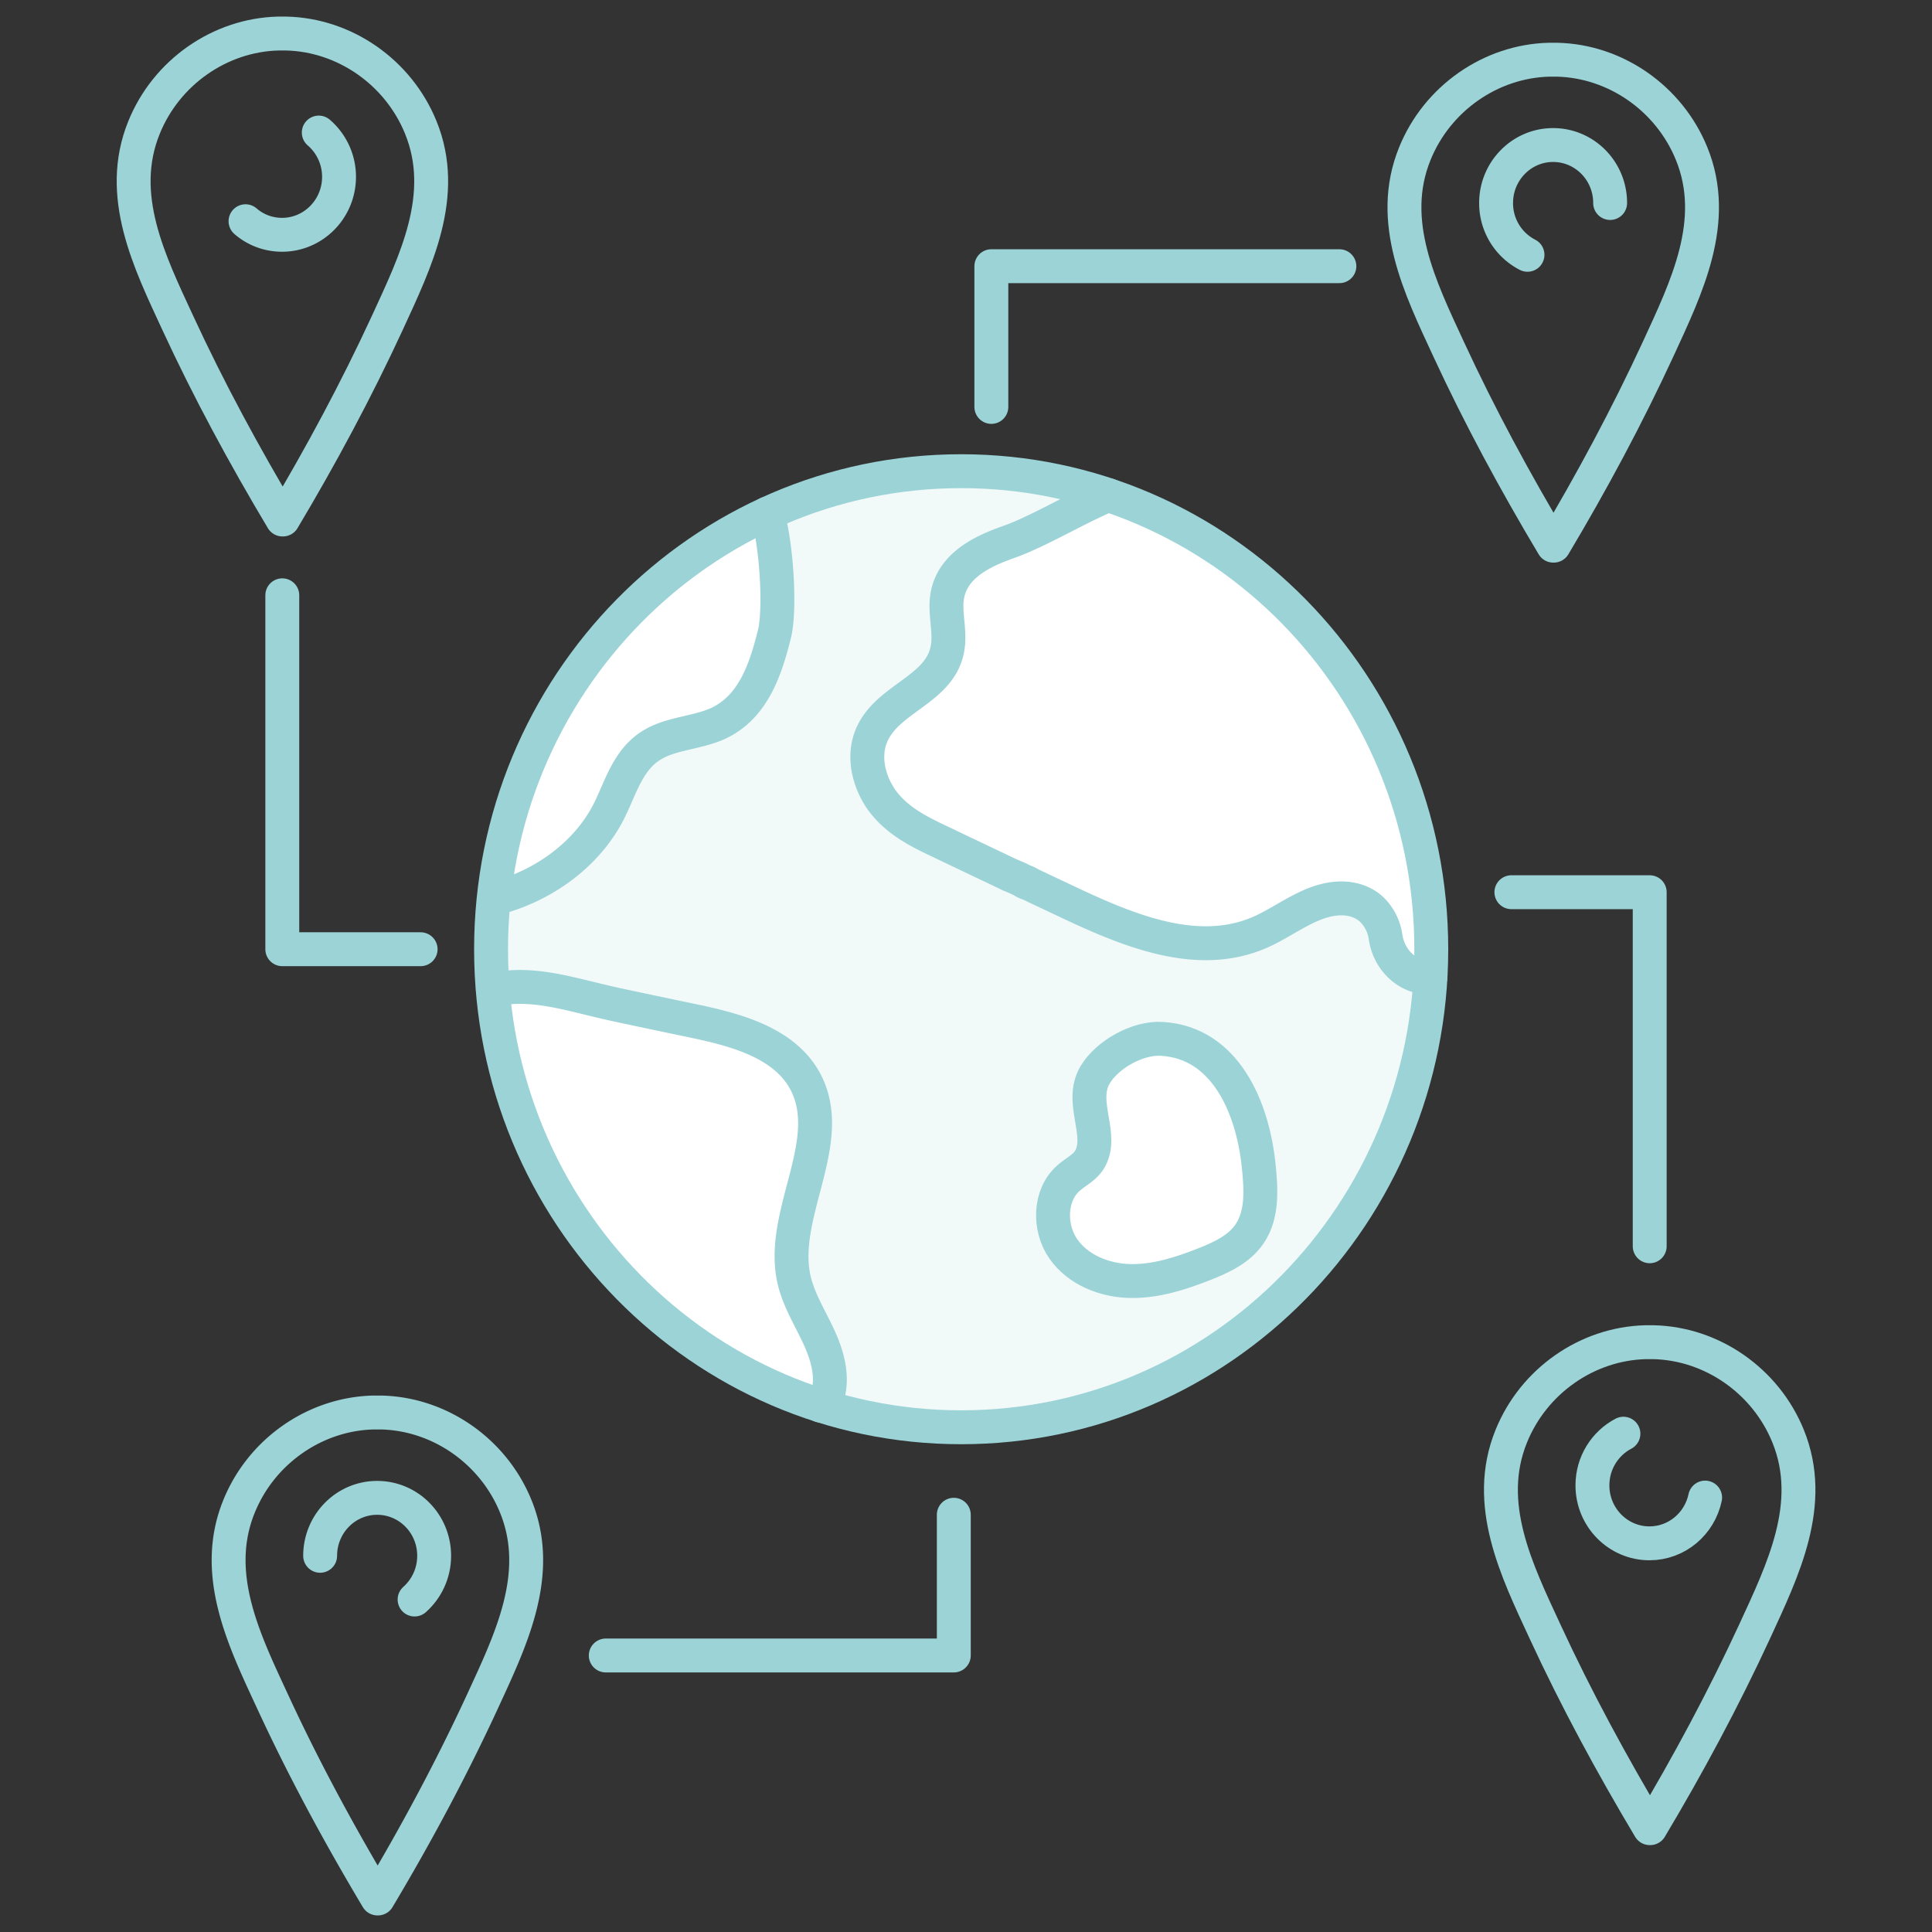 <svg width="114" height="114" fill="none" xmlns="http://www.w3.org/2000/svg"><rect width="100%" height="100%" fill="#333333" stroke="none"/><path d="M56.715 84.218c15.32 0 27.74-12.63 27.74-28.208 0-15.578-12.42-28.207-27.74-28.207-15.32 0-27.74 12.63-27.74 28.207 0 15.579 12.42 28.208 27.74 28.208Z" fill="#F1F9F9"/><path d="M60.626 52.115s-.024-.015-.048-.015c0 0-.016 0-.016-.008-.007 0-.015-.008-.031-.016s-.04-.016-.063-.032h-.024s-.008 0-.016-.008h-.008c-.008 0-.016-.008-.024-.016a7.011 7.011 0 0 1-.047-.023.06.06 0 0 1-.032-.016c-.016-.008-.04-.016-.063-.032a.06.06 0 0 1-.032-.016c-.016 0-.032-.016-.047-.023-.016-.008-.04-.016-.056-.032-.032-.016-.063-.032-.095-.04 0 0-.008 0-.016-.008-.016-.008-.04-.015-.055-.023-.008 0-.024-.008-.04-.016-.04-.016-.07-.032-.11-.048-.016 0-.024-.016-.04-.016-.024-.007-.055-.023-.087-.04-.016 0-.024-.015-.04-.015s-.031-.008-.047-.016a.72.72 0 0 1-.111-.055c-.016 0-.032-.016-.048-.024-.902-.427-2.232-1.06-3.887-1.852-1.155-.547-2.343-1.125-3.23-2.138-.886-1.013-1.417-2.597-.958-3.95.816-2.383 4.11-2.81 4.56-5.328.182-1.014-.19-2.082-.015-3.104.3-1.805 2.074-2.644 3.594-3.182 1.733-.602 4.053-2.01 5.906-2.779l7.045 4.038 6.603 6.016 3.832 9.556 1.535 8.874c-.134.016-.293 0-.467-.031-1.155-.198-2.01-1.196-2.177-2.375-.11-.784-.578-1.536-1.203-1.9-.982-.578-2.177-.396-3.206.055-1.03.451-1.972 1.14-3 1.583-3.745 1.631-7.886-.15-11.59-1.907-.682-.325-1.362-.65-2.051-.974 0 0-.008 0-.016-.008 0 0-.008 0-.024-.008h-.008c-.008 0-.016 0-.023-.008 0 0-.008 0-.016-.008-.008 0-.016-.008-.032-.008 0 0-.016 0-.016-.008-.008 0-.016-.008-.031-.016-.008 0-.016-.008-.032-.015a.06.06 0 0 1-.032-.016M29.537 52.923c2.803-.808 5.185-2.676 6.38-5.035.713-1.401 1.125-3.064 2.566-3.935 1.132-.688 2.644-.704 3.871-1.258 2.122-.974 2.842-3.27 3.349-5.312.332-1.338.158-5.035-.42-7.078l-7.576 5.178-4.845 6.127-3.325 11.313ZM48.41 82.935c.183-.087.325-.245.42-.57.348-1.156-.016-2.415-.53-3.515-.507-1.093-1.164-2.137-1.441-3.317-.887-3.832 2.454-8.035.736-11.566-1.164-2.383-4.061-3.175-6.618-3.713a895.595 895.595 0 0 1-4.465-.942c-2.755-.586-4.972-1.441-7.426-.91l2.731 10.038 3.175 5.106 5.93 5.652 7.488 3.745v-.008Z" fill="#fff"/><path d="M60.468 52.036s.023.008.031.016a.06.06 0 0 1 .032.016.06.06 0 0 1 .032.016s.015 0 .015.008c0 0 .024.008.032.008 0 0 .008 0 .016.008.008 0 .016.007.024.007h.008c.007 0 .015 0 .023.008 0 0 .008 0 .016.008h.008c.68.333 1.37.65 2.05.974 3.705 1.758 7.846 3.539 11.59 1.908 1.03-.451 1.972-1.14 3-1.583 1.03-.452 2.225-.634 3.207-.056.625.364 1.093 1.116 1.203 1.9.167 1.18 1.022 2.177 2.178 2.375.182.032.332.04.467.032" stroke="#9BD3D7" stroke-width="2" stroke-linecap="round" stroke-linejoin="round"/><path d="M65.392 29.212c-1.853.768-4.172 2.178-5.906 2.78-1.52.538-3.286 1.369-3.594 3.182-.167 1.021.205 2.082.015 3.103-.45 2.51-3.744 2.937-4.56 5.328-.459 1.346.064 2.93.958 3.95.887 1.022 2.075 1.592 3.23 2.138 1.655.792 2.993 1.425 3.888 1.852l.047.024c.04.016.071.04.11.056.017.008.032.015.048.015.008 0 .024.016.04.016a.8.8 0 0 0 .087.04c.008 0 .024.008.04.016.04.015.07.031.11.047.016.008.024.016.04.016.016.008.04.016.055.024.008 0 .016.008.016.008.032.015.064.031.095.04.016.007.04.015.056.03.015.017.04.017.047.025a.06.06 0 0 1 .032.015c.024.008.04.016.063.032a.06.06 0 0 1 .032.016l.047.024c.008 0 .016.008.024.016h.008s.008 0 .016.008h.024a.16.16 0 0 1 .063.031.06.06 0 0 1 .032.016s.015 0 .015.008c0 0 .032.016.048.016" stroke="#9BD3D7" stroke-width="2" stroke-linecap="round" stroke-linejoin="round"/><path d="M64.244 68.495c-.293.435-.8.665-1.188 1.013-1.148.998-1.187 2.93-.316 4.18.87 1.251 2.438 1.869 3.942 1.9 1.504.032 2.985-.443 4.386-.997 1.005-.396 2.05-.879 2.668-1.79.791-1.163.673-2.715.522-4.124-.348-3.23-1.9-7.157-5.708-7.378-1.4-.087-3.198.902-3.926 2.114-.99 1.654.594 3.625-.38 5.082Z" fill="#fff" stroke="#9BD3D7" stroke-width="2" stroke-linecap="round" stroke-linejoin="round"/><path d="M45.283 30.305c.578 2.043.752 5.74.42 7.078-.507 2.042-1.227 4.338-3.349 5.312-1.227.554-2.739.57-3.871 1.258-1.449.871-1.853 2.534-2.565 3.935-1.196 2.36-3.578 4.227-6.38 5.035M48.41 82.935c.183-.087.325-.245.42-.57.348-1.156-.016-2.415-.53-3.515-.507-1.093-1.164-2.137-1.441-3.317-.887-3.832 2.454-8.035.736-11.566-1.164-2.383-4.061-3.175-6.618-3.713a895.595 895.595 0 0 1-4.465-.942c-2.755-.586-4.972-1.441-7.426-.91" stroke="#9BD3D7" stroke-width="2" stroke-linecap="round" stroke-linejoin="round"/><path d="M56.715 84.218c15.32 0 27.74-12.63 27.74-28.208 0-15.578-12.42-28.207-27.74-28.207-15.32 0-27.74 12.63-27.74 28.207 0 15.579 12.42 28.208 27.74 28.208ZM58.496 24.011v-8.304h20.536M56.28 89.38v8.304H35.744M24.819 56.01h-8.162V35.126M89.181 52.646h8.162v20.892M91.683 32.197c2.24-3.753 4.322-7.632 6.16-11.606 1.662-3.618 3.601-7.537 1.97-11.534-1.322-3.246-4.48-5.455-7.94-5.534H91.406c-3.452.087-6.61 2.296-7.925 5.55-1.623 3.997.325 7.916 1.995 11.526 1.837 3.974 3.935 7.846 6.175 11.598" stroke="#9BD3D7" stroke-width="2" stroke-linecap="round" stroke-linejoin="round"/><path d="M90.131 15.034a3.42 3.42 0 0 1-1.852-3.056c0-1.884 1.504-3.42 3.364-3.42 1.86 0 3.365 1.528 3.365 3.42M22.301 112.021c2.24-3.753 4.323-7.632 6.16-11.606 1.662-3.618 3.602-7.537 1.97-11.535-1.321-3.245-4.48-5.454-7.94-5.533H22.024c-3.451.087-6.61 2.296-7.924 5.55-1.623 3.997.324 7.916 1.995 11.526 1.836 3.974 3.934 7.845 6.175 11.598" stroke="#9BD3D7" stroke-width="2" stroke-linecap="round" stroke-linejoin="round"/><path d="M18.89 91.802c0-1.885 1.503-3.42 3.364-3.42 1.86 0 3.364 1.528 3.364 3.42 0 1.029-.45 1.955-1.155 2.58M97.375 107.872c2.24-3.752 4.322-7.631 6.159-11.605 1.663-3.618 3.602-7.537 1.971-11.535-1.322-3.246-4.48-5.455-7.94-5.534H97.098c-3.452.087-6.61 2.296-7.925 5.55-1.623 3.998.325 7.916 1.995 11.526 1.837 3.975 3.935 7.846 6.175 11.598" stroke="#9BD3D7" stroke-width="2" stroke-linecap="round" stroke-linejoin="round"/><path d="M100.613 88.366c-.325 1.543-1.67 2.7-3.285 2.7-1.853 0-3.365-1.529-3.365-3.42 0-1.33.744-2.479 1.829-3.049M16.696 30.653c2.24-3.752 4.323-7.631 6.16-11.605 1.662-3.618 3.601-7.537 1.97-11.535-1.321-3.246-4.48-5.455-7.94-5.534H16.42c-3.452.087-6.61 2.296-7.924 5.55-1.623 3.998.324 7.916 1.995 11.526 1.836 3.974 3.934 7.846 6.175 11.598" stroke="#9BD3D7" stroke-width="2" stroke-linecap="round" stroke-linejoin="round"/><path d="M18.81 7.822a3.443 3.443 0 0 1 1.195 2.612c0 1.884-1.504 3.42-3.364 3.42-.823 0-1.576-.3-2.153-.8" stroke="#9BD3D7" stroke-width="2" stroke-linecap="round" stroke-linejoin="round"/></svg>